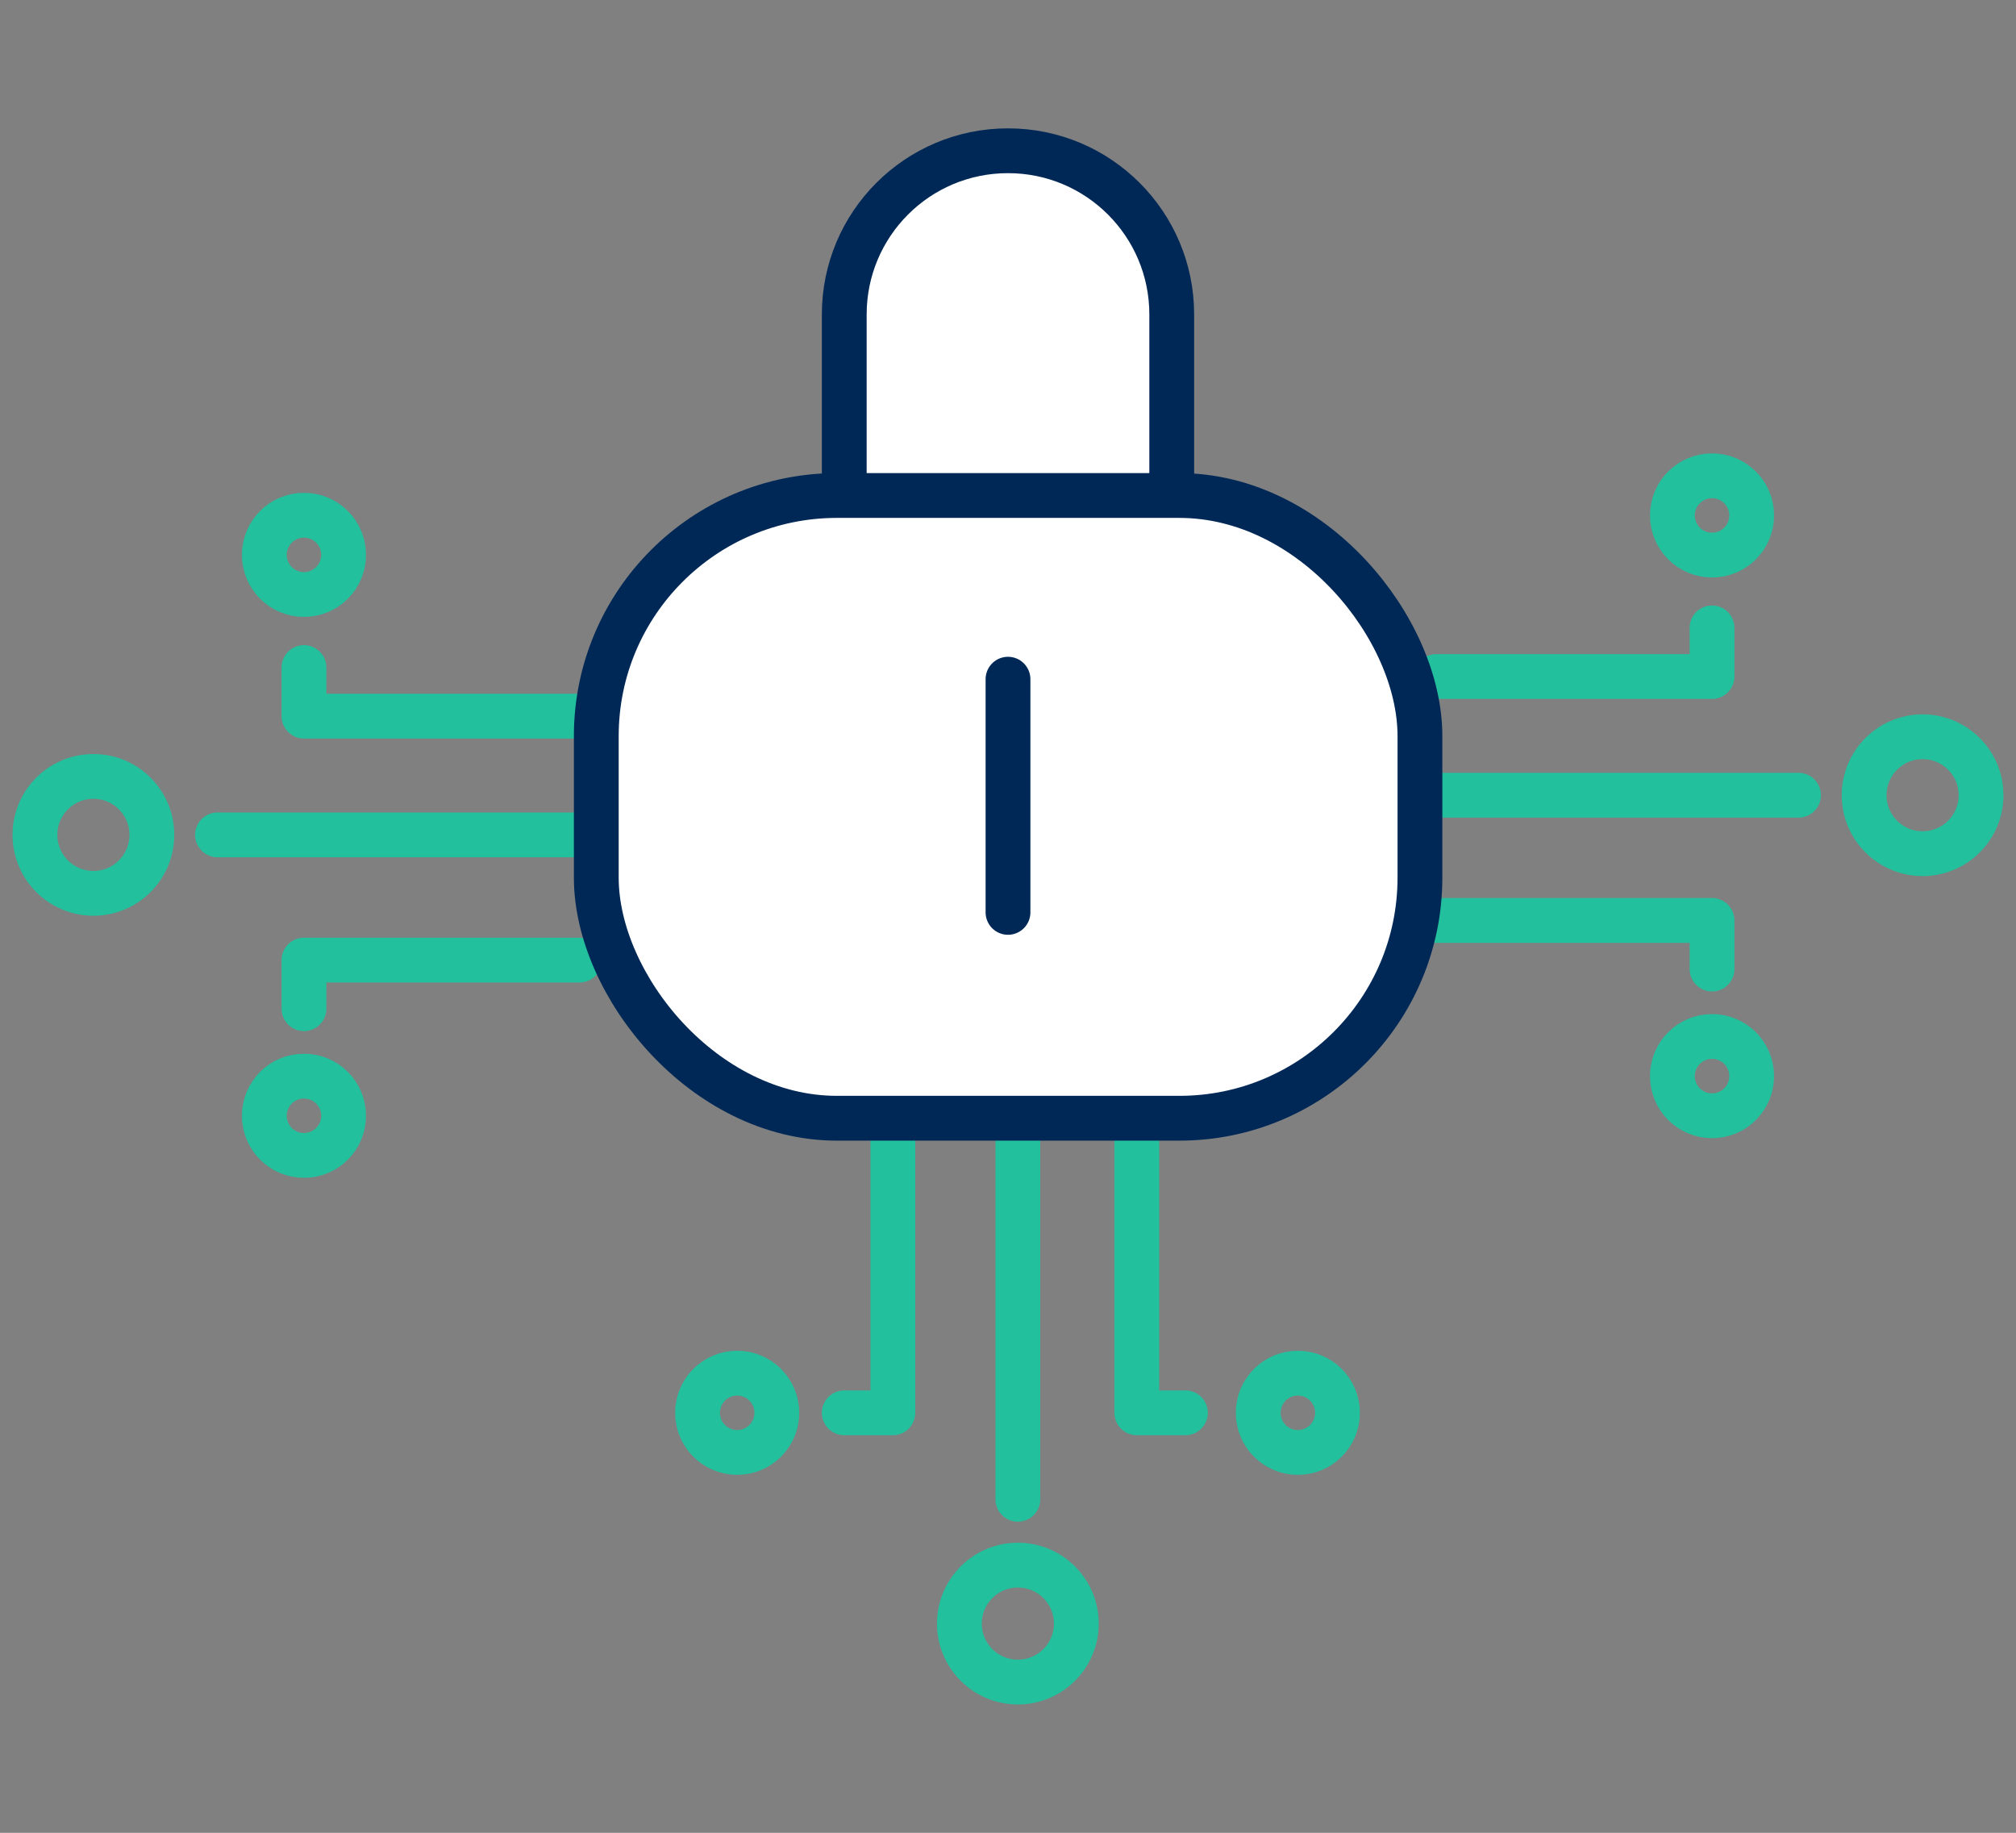 <?xml version="1.0" encoding="UTF-8"?><svg id="Layer_1" xmlns="http://www.w3.org/2000/svg" viewBox="0 0 90 81.82"><rect x="0" y="0" width="90" height="81.82" fill="#808080" stroke="none"/><defs><style>.cls-1{fill:none;stroke:#22c09d;}.cls-1,.cls-2{stroke-linecap:round;stroke-linejoin:round;stroke-width:2px;}.cls-2{fill:#fff;stroke:#002856;}</style></defs><g><polyline class="cls-1" points="39.86 50.78 39.86 63.07 37.69 63.07"/><line class="cls-1" x1="45.44" y1="50.78" x2="45.44" y2="66.93"/><polyline class="cls-1" points="50.75 50.78 50.75 63.07 52.92 63.07"/><circle class="cls-1" cx="32.91" cy="63.07" r="1.77"/><circle class="cls-1" cx="57.94" cy="63.07" r="1.77"/><circle class="cls-1" cx="45.44" cy="72.48" r="2.61"/></g><g><polyline class="cls-1" points="64.13 41.09 76.43 41.09 76.43 43.26"/><line class="cls-1" x1="64.13" y1="35.5" x2="80.29" y2="35.5"/><polyline class="cls-1" points="64.13 30.2 76.43 30.2 76.43 28.03"/><circle class="cls-1" cx="76.43" cy="48.04" r="1.77"/><circle class="cls-1" cx="76.43" cy="23.01" r="1.77"/><circle class="cls-1" cx="85.83" cy="35.5" r="2.61"/></g><g><polyline class="cls-1" points="25.87 42.86 13.57 42.86 13.57 45.03"/><line class="cls-1" x1="25.87" y1="37.27" x2="9.71" y2="37.27"/><polyline class="cls-1" points="25.87 31.97 13.57 31.97 13.57 29.8"/><circle class="cls-1" cx="13.57" cy="49.81" r="1.77"/><circle class="cls-1" cx="13.57" cy="24.77" r="1.77"/><circle class="cls-1" cx="4.17" cy="37.27" r="2.61"/></g><g><path class="cls-2" d="M37.69,21.57v-7.53c0-4.04,3.27-7.31,7.31-7.31h0c4.04,0,7.31,3.27,7.31,7.31v8.08"/><rect class="cls-2" x="26.62" y="22.12" width="36.77" height="27.8" rx="10.74" ry="10.74"/><line class="cls-2" x1="45" y1="30.32" x2="45" y2="40.73"/></g></svg>